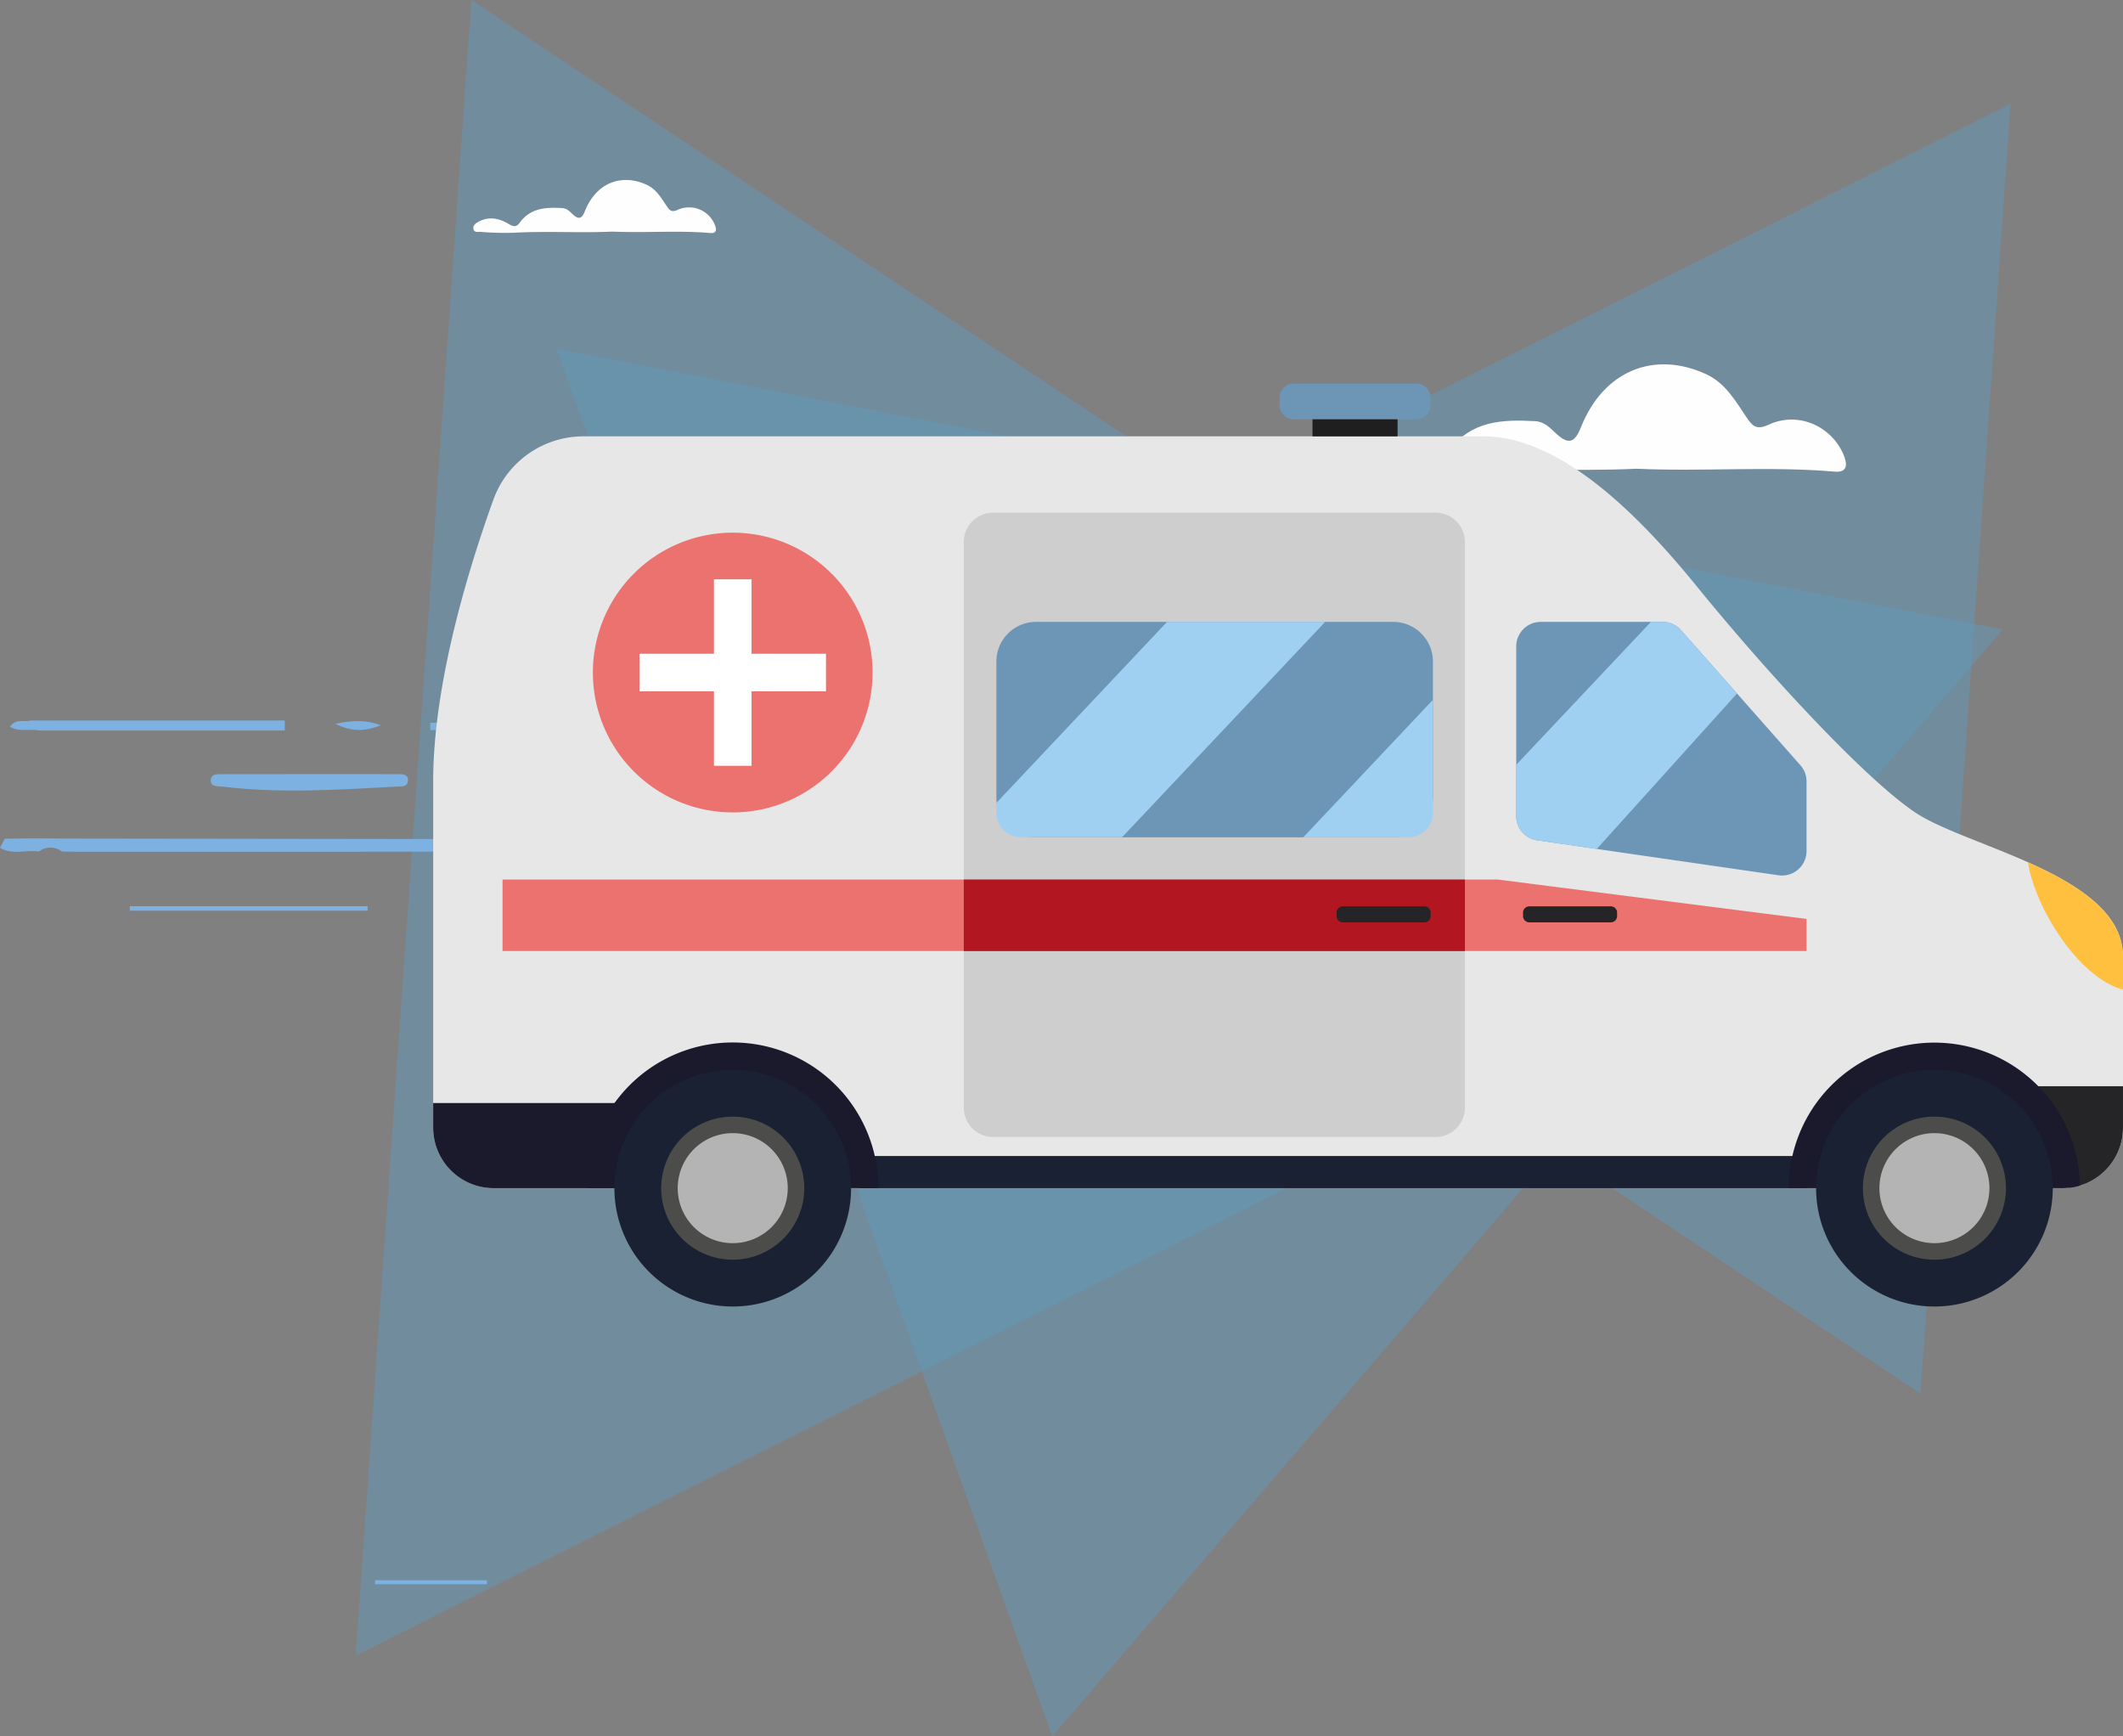 <svg id="Gruppe_1105" data-name="Gruppe 1105" xmlns="http://www.w3.org/2000/svg" xmlns:xlink="http://www.w3.org/1999/xlink" width="746.299" height="610.297" viewBox="0 0 746.299 610.297">
  <rect x="0" y="0" width="746.299" height="610.297" fill="#808080" stroke="none"/>
  <defs>
    <clipPath id="clip-path">
      <rect id="Rechteck_1057" data-name="Rechteck 1057" width="746.299" height="610.297" fill="none"/>
    </clipPath>
    <clipPath id="clip-path-3">
      <rect id="Rechteck_1050" data-name="Rechteck 1050" width="406.12" height="453.323" fill="none"/>
    </clipPath>
    <clipPath id="clip-path-4">
      <rect id="Rechteck_1051" data-name="Rechteck 1051" width="508.492" height="487.774" fill="none"/>
    </clipPath>
    <clipPath id="clip-path-5">
      <rect id="Rechteck_1052" data-name="Rechteck 1052" width="521.313" height="581.908" fill="none"/>
    </clipPath>
  </defs>
  <g id="Gruppe_1104" data-name="Gruppe 1104" clip-path="url(#clip-path)">
    <g id="Gruppe_1103" data-name="Gruppe 1103">
      <g id="Gruppe_1102" data-name="Gruppe 1102" clip-path="url(#clip-path)">
        <g id="Gruppe_1095" data-name="Gruppe 1095" transform="translate(300.654 36.497)" opacity="0.5">
          <g id="Gruppe_1094" data-name="Gruppe 1094">
            <g id="Gruppe_1093" data-name="Gruppe 1093" clip-path="url(#clip-path-3)">
              <path id="Pfad_2053" data-name="Pfad 2053" d="M476.145,465.669,288.915,340.953,101.685,216.237,304.745,114.29,507.808,12.343,491.975,239.006Z" transform="translate(-101.687 -12.346)" fill="#6297ba"/>
            </g>
          </g>
        </g>
        <g id="Gruppe_1098" data-name="Gruppe 1098" transform="translate(195.574 122.522)" opacity="0.5">
          <g id="Gruppe_1097" data-name="Gruppe 1097">
            <g id="Gruppe_1096" data-name="Gruppe 1096" clip-path="url(#clip-path-4)">
              <path id="Pfad_2054" data-name="Pfad 2054" d="M574.638,140.166,407.556,334.69,240.47,529.214,153.31,285.328,66.146,41.439,320.392,90.8Z" transform="translate(-66.145 -41.439)" fill="#6297ba"/>
            </g>
          </g>
        </g>
        <g id="Gruppe_1101" data-name="Gruppe 1101" transform="translate(125.061)" opacity="0.5">
          <g id="Gruppe_1100" data-name="Gruppe 1100">
            <g id="Gruppe_1099" data-name="Gruppe 1099" clip-path="url(#clip-path-5)">
              <path id="Pfad_2055" data-name="Pfad 2055" d="M82.94,0,323.275,160.093l240.338,160.09L302.954,451.047,42.3,581.907,62.619,290.953Z" transform="translate(-42.298 0)" fill="#6297ba"/>
            </g>
          </g>
        </g>
        <path id="Pfad_2056" data-name="Pfad 2056" d="M24.576,99.74l150.765.192c1.786,0,3.578-.089,5.355.035,1.4.1,3.516-.547,3.77,1.5.3,2.43-1.889,2.661-3.654,2.785-2.031.142-4.077.074-6.12.074q-73.471.027-146.942.053-2.994-.044-5.984-.083a6.612,6.612,0,0,0-8.084,0c-4.536-.7-9.328,1.292-13.681-1.307l1.65-3.2q4.59-.067,9.181-.127,6.874.044,13.746.08" transform="translate(0 195.004)" fill="#7db1e1"/>
        <path id="Pfad_2057" data-name="Pfad 2057" d="M260.155,80.005c-23.42,1.07-46.843-.485-70.3.822-7.667.426-15.715-.183-23.574-.633-1.907-.109-4.471.71-5.071-2.07-.5-2.33,1.357-3.844,3.093-4.849,7.41-4.29,15.035-2.886,21.661,1.135,3.719,2.256,5.751,2.552,8.134-.724,7.667-10.535,18.657-11.052,30.2-10.4,3.551.2,5.381,2.5,7.625,4.521,4.308,3.882,6.413,2.971,8.539-2.371,7.951-19.961,25.779-27.012,43.936-18.7,6.88,3.149,10.351,9.408,14.3,15.239,2.011,2.969,3.427,4.574,7.859,2.516,10.133-4.71,21.812.432,26.134,10.363,1.478,3.391,1.665,6.57-3.019,6.168-23.166-1.978-46.358.041-69.524-1.011" transform="translate(315.282 84.745)" fill="#fffefe"/>
        <path id="Pfad_2058" data-name="Pfad 2058" d="M59.771,92.036c10.168-.009,20.339-.03,30.507.012,1.694.006,4.08-.346,4.1,2.144.024,2.51-2.362,2.132-4.068,2.223-20.41,1.1-40.82,2.466-61.233,0-1.712-.207-4.116.2-4.021-2.271.089-2.377,2.481-2.079,4.2-2.084,10.168-.033,20.339-.018,30.507-.027" transform="translate(49.029 180.06)" fill="#7db1e1"/>
        <path id="Pfad_2059" data-name="Pfad 2059" d="M11.577,89.188c-3.273-.727-6.928.642-10.411-1.336,2.256-3.1,5.088-1.478,7.315-2.2q44.665,0,89.334,0v3.542Z" transform="translate(2.282 167.583)" fill="#7db1e1"/>
        <path id="Pfad_2060" data-name="Pfad 2060" d="M15.435,107.731H99.021c0,.52.009,1.038.012,1.558H15.441c0-.52,0-1.038-.006-1.558" transform="translate(30.202 210.796)" fill="#7db1e1"/>
        <path id="Pfad_2061" data-name="Pfad 2061" d="M83.97,189.245H44.643c-.018-.464-.038-.928-.056-1.393H83.932c.012.464.027.928.038,1.393" transform="translate(87.243 367.569)" fill="#7db1e1"/>
        <path id="Pfad_2062" data-name="Pfad 2062" d="M51.155,85.921H88.9c-12.53,3.317-25.132,2.256-37.707,2.563l-.035-2.563" transform="translate(100.095 168.121)" fill="#7db1e1"/>
        <path id="Pfad_2063" data-name="Pfad 2063" d="M55.827,87.238c-4.858,1.842-9.683,2.6-15.963-.574,6.419-1.3,11.2-1.387,15.963.574" transform="translate(78.002 167.729)" fill="#7db1e1"/>
        <path id="Pfad_2064" data-name="Pfad 2064" d="M105.231,39.538c-11.578.529-23.16-.239-34.756.405a104.929,104.929,0,0,1-11.652-.31c-.943-.056-2.212.349-2.507-1.023-.248-1.153.671-1.9,1.529-2.4,3.663-2.123,7.433-1.428,10.709.562,1.839,1.115,2.841,1.26,4.021-.358,3.79-5.21,9.225-5.467,14.931-5.145,1.756.1,2.661,1.236,3.77,2.235,2.129,1.919,3.17,1.469,4.222-1.171,3.929-9.869,12.743-13.355,21.72-9.249,3.4,1.558,5.118,4.651,7.072,7.534.993,1.469,1.694,2.262,3.885,1.245A9.731,9.731,0,0,1,141.1,36.989c.73,1.676.822,3.246-1.493,3.048-11.454-.979-22.92.021-34.372-.5" transform="translate(110.111 41.866)" fill="#fffefe"/>
        <path id="Pfad_2065" data-name="Pfad 2065" d="M624.267,316.119H72.761A21.258,21.258,0,0,1,51.5,294.861V173.175c0-34.224,12.335-74.556,21.152-99.011a33.678,33.678,0,0,1,31.678-22.293H420.595c25.144,0,51.2,23.316,74.976,52.576S554.09,171.653,572.377,184s73.149,22.113,73.149,50.746v60.118a21.258,21.258,0,0,1-21.259,21.259" transform="translate(100.774 101.496)" fill="#e7e7e8"/>
        <path id="Pfad_2066" data-name="Pfad 2066" d="M241.1,129.126l14.485,35.7a21.258,21.258,0,0,0,18.941-21.129V129.126Z" transform="translate(471.768 252.66)" fill="#252528"/>
        <rect id="Rechteck_1053" data-name="Rechteck 1053" width="332.823" height="11.292" transform="translate(302.23 406.321)" fill="#192132"/>
        <path id="Pfad_2067" data-name="Pfad 2067" d="M72.761,161.04h60.754V131.127H51.5v8.654A21.258,21.258,0,0,0,72.761,161.04" transform="translate(100.774 256.575)" fill="#1a1a2c"/>
        <path id="Pfad_2068" data-name="Pfad 2068" d="M121,123.926a51.2,51.2,0,0,0-51.2,51.2H172.207a51.2,51.2,0,0,0-51.2-51.2" transform="translate(136.575 242.485)" fill="#1a1a2c"/>
        <path id="Pfad_2069" data-name="Pfad 2069" d="M315.053,174.218a51.195,51.195,0,0,0-102.381.911H308.9a21.21,21.21,0,0,0,6.15-.911" transform="translate(416.134 242.483)" fill="#1a1a2c"/>
        <rect id="Rechteck_1054" data-name="Rechteck 1054" width="29.907" height="8.873" transform="translate(461.383 144.494)" fill="#1f1f1f"/>
        <path id="Pfad_2070" data-name="Pfad 2070" d="M280.417,280.389H124.925a10.336,10.336,0,0,1-10.337-10.337V71.277a10.335,10.335,0,0,1,10.337-10.334H280.417a10.335,10.335,0,0,1,10.337,10.334V270.052a10.336,10.336,0,0,1-10.337,10.337" transform="translate(224.214 119.247)" fill="#cecece"/>
        <path id="Pfad_2071" data-name="Pfad 2071" d="M257.965,149.635H132.418a13.955,13.955,0,0,1-13.956-13.956V87.885a13.955,13.955,0,0,1,13.956-13.956H257.965A13.955,13.955,0,0,1,271.92,87.885V135.68a13.955,13.955,0,0,1-13.956,13.956" transform="translate(231.794 144.656)" fill="#6d95b6"/>
        <path id="Pfad_2072" data-name="Pfad 2072" d="M180.27,82.495v59.734a8.591,8.591,0,0,0,7.392,8.477l84.771,12.276a8.614,8.614,0,0,0,9.887-8.477V129.976a8.52,8.52,0,0,0-2.141-5.644L238.224,76.85a8.672,8.672,0,0,0-6.5-2.921H188.909a8.6,8.6,0,0,0-8.639,8.566" transform="translate(352.733 144.656)" fill="#6d95b6"/>
        <path id="Pfad_2073" data-name="Pfad 2073" d="M59.748,104.56H409.641l108.5,13.84v11.28H59.748Z" transform="translate(116.909 204.592)" fill="#eb726f"/>
        <path id="Pfad_2074" data-name="Pfad 2074" d="M274.157,131.883c-2.377-13.276-17.01-22.223-33.053-29.384,1.833,11.51,9.869,26.666,19.721,36.214,4.34,4.207,9.036,7.33,13.707,8.56v-11.6a21.545,21.545,0,0,0-.375-3.793" transform="translate(471.766 200.559)" fill="#ffbf3f"/>
        <path id="Pfad_2075" data-name="Pfad 2075" d="M211.927,113.38H183.295a2.218,2.218,0,0,1-2.218-2.218v-1.2a2.218,2.218,0,0,1,2.218-2.218h28.633a2.218,2.218,0,0,1,2.218,2.218v1.2a2.218,2.218,0,0,1-2.218,2.218" transform="translate(354.312 210.818)" fill="#252528"/>
        <rect id="Rechteck_1055" data-name="Rechteck 1055" width="176.166" height="25.12" transform="translate(338.803 309.151)" fill="#b21620"/>
        <path id="Pfad_2076" data-name="Pfad 2076" d="M189.764,113.38H161.132a2.218,2.218,0,0,1-2.218-2.218v-1.2a2.218,2.218,0,0,1,2.218-2.218h28.633a2.218,2.218,0,0,1,2.218,2.218v1.2a2.218,2.218,0,0,1-2.218,2.218" transform="translate(310.946 210.818)" fill="#252528"/>
        <path id="Pfad_2077" data-name="Pfad 2077" d="M156.253,168.777a41.6,41.6,0,1,1-41.6-41.6,41.6,41.6,0,0,1,41.6,41.6" transform="translate(142.929 248.838)" fill="#192132"/>
        <path id="Pfad_2078" data-name="Pfad 2078" d="M128.9,157.884a25.145,25.145,0,1,1-25.144-25.144A25.144,25.144,0,0,1,128.9,157.884" transform="translate(153.82 259.731)" fill="#4c4c4b"/>
        <path id="Pfad_2079" data-name="Pfad 2079" d="M119.255,154.043a19.34,19.34,0,1,1-19.34-19.34,19.342,19.342,0,0,1,19.34,19.34" transform="translate(157.662 263.572)" fill="#b5b4b4"/>
        <path id="Pfad_2080" data-name="Pfad 2080" d="M299.125,168.777a41.6,41.6,0,1,1-41.6-41.6,41.6,41.6,0,0,1,41.6,41.6" transform="translate(422.485 248.838)" fill="#192132"/>
        <path id="Pfad_2081" data-name="Pfad 2081" d="M271.775,157.884a25.145,25.145,0,1,1-25.144-25.144,25.142,25.142,0,0,1,25.144,25.144" transform="translate(433.378 259.731)" fill="#4c4c4b"/>
        <path id="Pfad_2082" data-name="Pfad 2082" d="M262.125,154.043a19.338,19.338,0,1,1-19.34-19.34,19.34,19.34,0,0,1,19.34,19.34" transform="translate(437.221 263.572)" fill="#b5b4b4"/>
        <path id="Pfad_2083" data-name="Pfad 2083" d="M200.238,58.134H157.065a4.93,4.93,0,0,1-4.929-4.932v-2.67a4.928,4.928,0,0,1,4.929-4.929h43.174a4.928,4.928,0,0,1,4.929,4.929V53.2a4.928,4.928,0,0,1-4.929,4.932" transform="translate(297.683 89.233)" fill="#6d95b6"/>
        <path id="Pfad_2084" data-name="Pfad 2084" d="M178.45,73.929l-59.988,63.616V141a8.631,8.631,0,0,0,8.631,8.631H162.65l71.389-75.706Z" transform="translate(231.794 144.656)" fill="#9fd0f2"/>
        <path id="Pfad_2085" data-name="Pfad 2085" d="M200.519,122.88V83.192L154.953,131.51h36.935a8.631,8.631,0,0,0,8.631-8.631" transform="translate(303.195 162.781)" fill="#9fd0f2"/>
        <path id="Pfad_2086" data-name="Pfad 2086" d="M238.224,76.85a8.672,8.672,0,0,0-6.5-2.921h-4.1L180.27,124.151v18.077a8.591,8.591,0,0,0,7.392,8.477l20.927,3.031L257.88,99.1Z" transform="translate(352.733 144.656)" fill="#9fd0f2"/>
        <path id="Pfad_2087" data-name="Pfad 2087" d="M168.812,112.484a49.161,49.161,0,1,1-49.161-49.161,49.16,49.16,0,0,1,49.161,49.161" transform="translate(137.927 123.904)" fill="#eb726f"/>
        <path id="Pfad_2088" data-name="Pfad 2088" d="M141.58,95.032H115.413V68.865H102.2V95.032H76.033v13.216H102.2v26.167h13.216V108.248H141.58Z" transform="translate(148.773 134.748)" fill="#fff"/>
      </g>
    </g>
  </g>
</svg>
